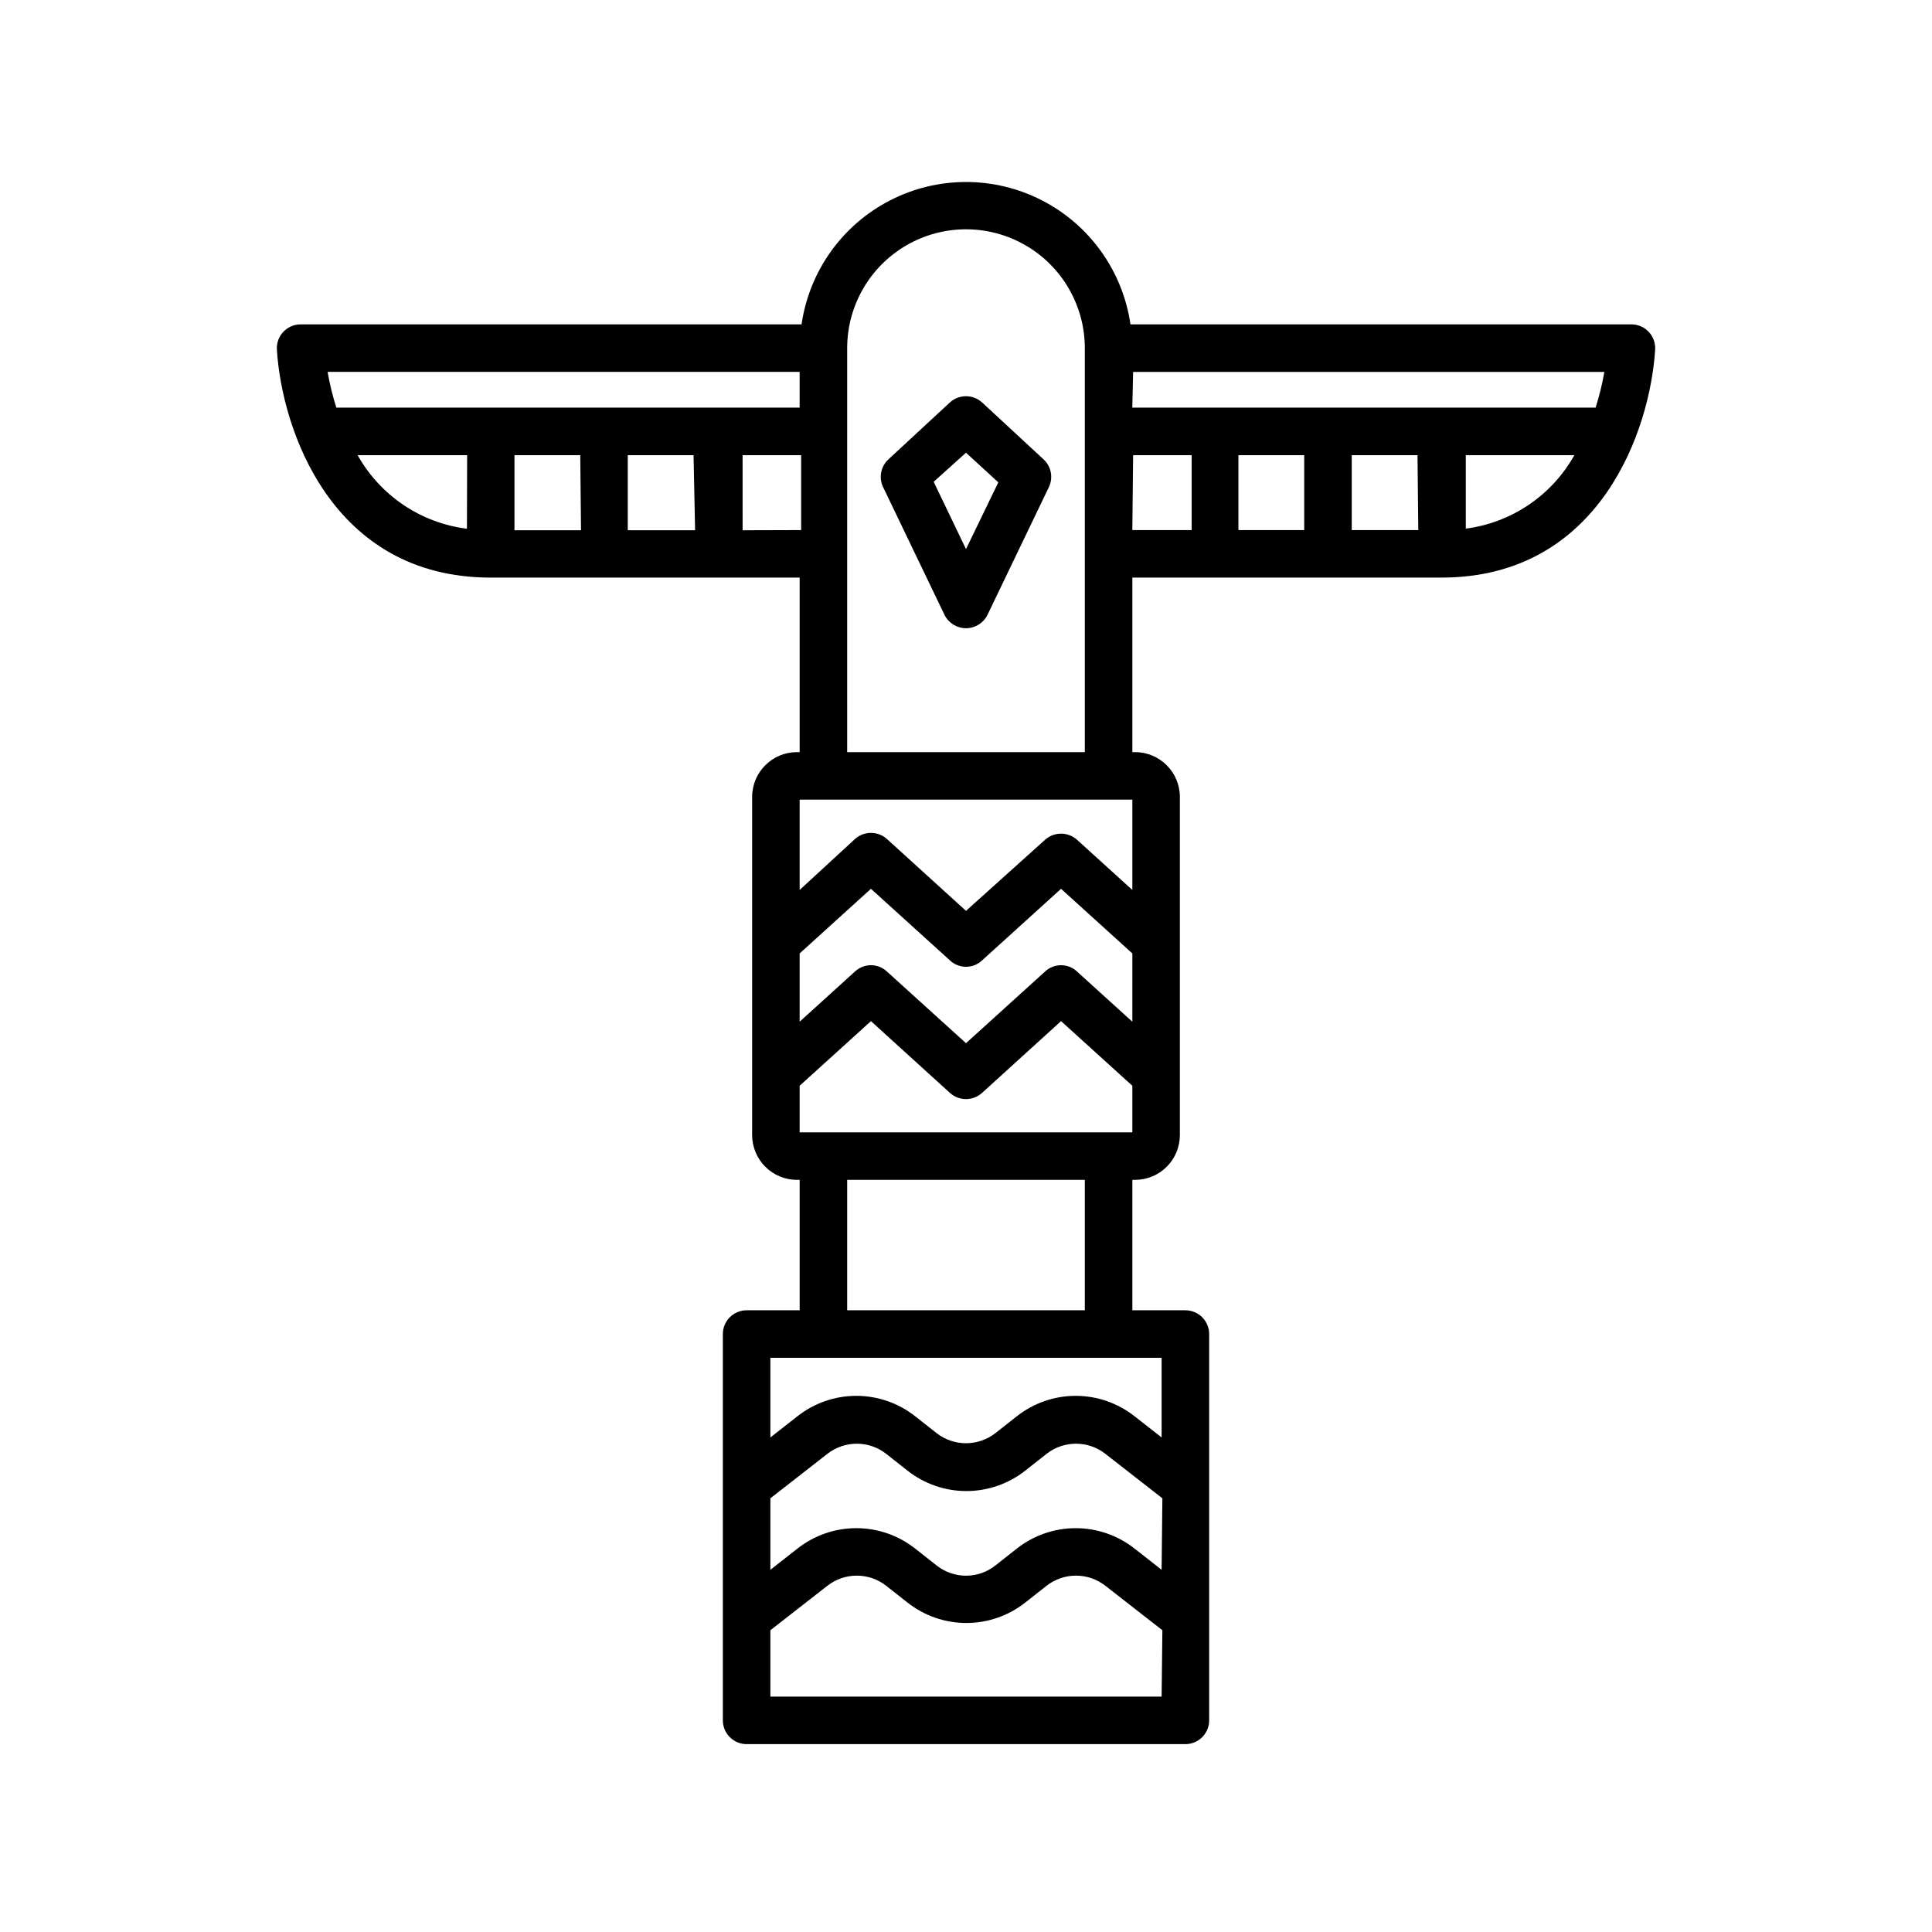 <?xml version="1.0" encoding="UTF-8"?>
<!-- Uploaded to: SVG Repo, www.svgrepo.com, Generator: SVG Repo Mixer Tools -->
<svg fill="#000000" width="800px" height="800px" version="1.1" viewBox="144 144 512 512" xmlns="http://www.w3.org/2000/svg">
 <g>
  <path d="m274.05 297.07h81.867v46.25h-0.707 0.004c-6.566 0-11.891 5.324-11.891 11.891v89.578c0 3.152 1.254 6.176 3.481 8.406 2.231 2.231 5.254 3.481 8.41 3.481h0.707v34.562h-14.059c-3.481 0-6.297 2.82-6.297 6.297v102.38c0 1.672 0.664 3.273 1.844 4.453 1.18 1.18 2.781 1.844 4.453 1.844h116.28c1.672 0 3.273-0.664 4.453-1.844 1.184-1.18 1.848-2.781 1.848-4.453v-102.38c0-1.668-0.664-3.269-1.848-4.453-1.18-1.18-2.781-1.844-4.453-1.844h-14.055v-34.562h0.707c3.152 0 6.176-1.25 8.406-3.481 2.231-2.231 3.481-5.254 3.481-8.406v-89.578c0-6.566-5.32-11.891-11.887-11.891h-0.707v-46.25h81.867c42.32 0 55.418-39.551 56.68-60.457 0.098-1.73-0.523-3.426-1.715-4.684-1.191-1.258-2.848-1.969-4.582-1.969h-132.75c-2.039-14.086-10.758-26.32-23.414-32.84-12.652-6.519-27.68-6.519-40.332 0-12.652 6.519-21.375 18.754-23.414 32.84h-132.75c-1.73 0-3.391 0.711-4.582 1.969-1.191 1.258-1.812 2.953-1.715 4.684 1.262 20.906 14.359 60.457 56.68 60.457zm215.58-12.594h-17.434v-19.852h17.434zm30.23 0h-17.637v-19.852h17.434zm12.594-0.402-0.004-19.449h28.77c-6.008 10.734-16.762 17.973-28.969 19.496zm-88.168-41.516h124.89c-0.562 3.203-1.336 6.367-2.32 9.473h-122.78zm0 22.066h15.516v19.852h-15.719zm-176.54 19.496c-12.207-1.523-22.961-8.762-28.969-19.496h29.02zm30.23 0.402h-17.637v-19.898h17.434zm30.23 0h-17.84v-19.898h17.434zm12.594 0-0.004-19.898h15.516v19.852zm111.04 309.09h-103.68v-17.582l15.113-11.789c4.574-3.574 10.996-3.574 15.57 0l5.691 4.484v-0.004c4.438 3.492 9.922 5.387 15.566 5.387 5.648 0 11.129-1.895 15.57-5.387l5.691-4.484v0.004c4.574-3.574 10.992-3.574 15.57 0l15.113 11.789zm0-33.605-7.203-5.644v0.004c-4.441-3.492-9.922-5.387-15.57-5.387-5.644 0-11.125 1.895-15.566 5.387l-5.691 4.484c-4.57 3.633-11.047 3.633-15.617 0l-5.691-4.484h-0.004c-4.438-3.492-9.922-5.387-15.566-5.387-5.648 0-11.129 1.895-15.57 5.387l-7.203 5.644v-18.945l15.113-11.789c4.574-3.574 10.996-3.574 15.57 0l5.691 4.484c4.438 3.488 9.922 5.383 15.566 5.383 5.648 0 11.129-1.895 15.57-5.383l5.691-4.484c4.574-3.574 10.992-3.574 15.57 0l15.113 11.789zm0-56.176v21.109l-7.203-5.644v0.004c-4.441-3.488-9.922-5.387-15.57-5.387-5.644 0-11.125 1.898-15.566 5.387l-5.691 4.484c-4.59 3.582-11.027 3.582-15.617 0l-5.691-4.484h-0.004c-4.438-3.488-9.922-5.387-15.566-5.387-5.648 0-11.129 1.898-15.57 5.387l-7.203 5.641v-21.109zm-83.332-12.594 0.004-34.562h62.977v34.562zm75.57-47.156h-88.164v-12.344l18.895-17.129 20.957 19.043c2.41 2.156 6.055 2.156 8.465 0l20.957-19.043 18.895 17.129zm0-29.32-14.66-13.301h0.004c-2.383-2.227-6.082-2.227-8.465 0l-20.957 18.992-20.957-18.992h-0.004c-2.383-2.227-6.082-2.227-8.465 0l-14.66 13.301v-18.09l18.895-17.129 20.957 18.992v0.004c2.383 2.227 6.082 2.227 8.465 0l20.957-18.996 18.895 17.129zm-75.57-123.99 0.004-54.512c0-11.25 6-21.645 15.742-27.27 9.742-5.625 21.746-5.625 31.488 0 9.742 5.625 15.746 16.02 15.746 27.27v107.06h-62.977zm-6.297 65.141h81.871v23.934l-14.66-13.301c-2.41-2.156-6.055-2.156-8.465 0l-20.957 18.84-20.957-19.043h-0.004c-2.41-2.156-6.055-2.156-8.465 0l-14.66 13.504v-23.934zm-131.39-113.36h125.09v9.473h-122.78c-0.984-3.106-1.758-6.269-2.316-9.473z"/>
  <path d="m404.23 250.62c-2.41-2.152-6.055-2.152-8.465 0l-16.324 15.113v0.004c-2.035 1.875-2.606 4.859-1.41 7.356l16.273 33.855c1.07 2.168 3.277 3.539 5.695 3.539 2.414 0 4.621-1.371 5.691-3.539l16.273-33.855c1.195-2.496 0.625-5.481-1.41-7.356zm-4.231 38.895-8.566-17.836 8.566-7.707 8.566 7.859z"/>
 </g>
</svg>
